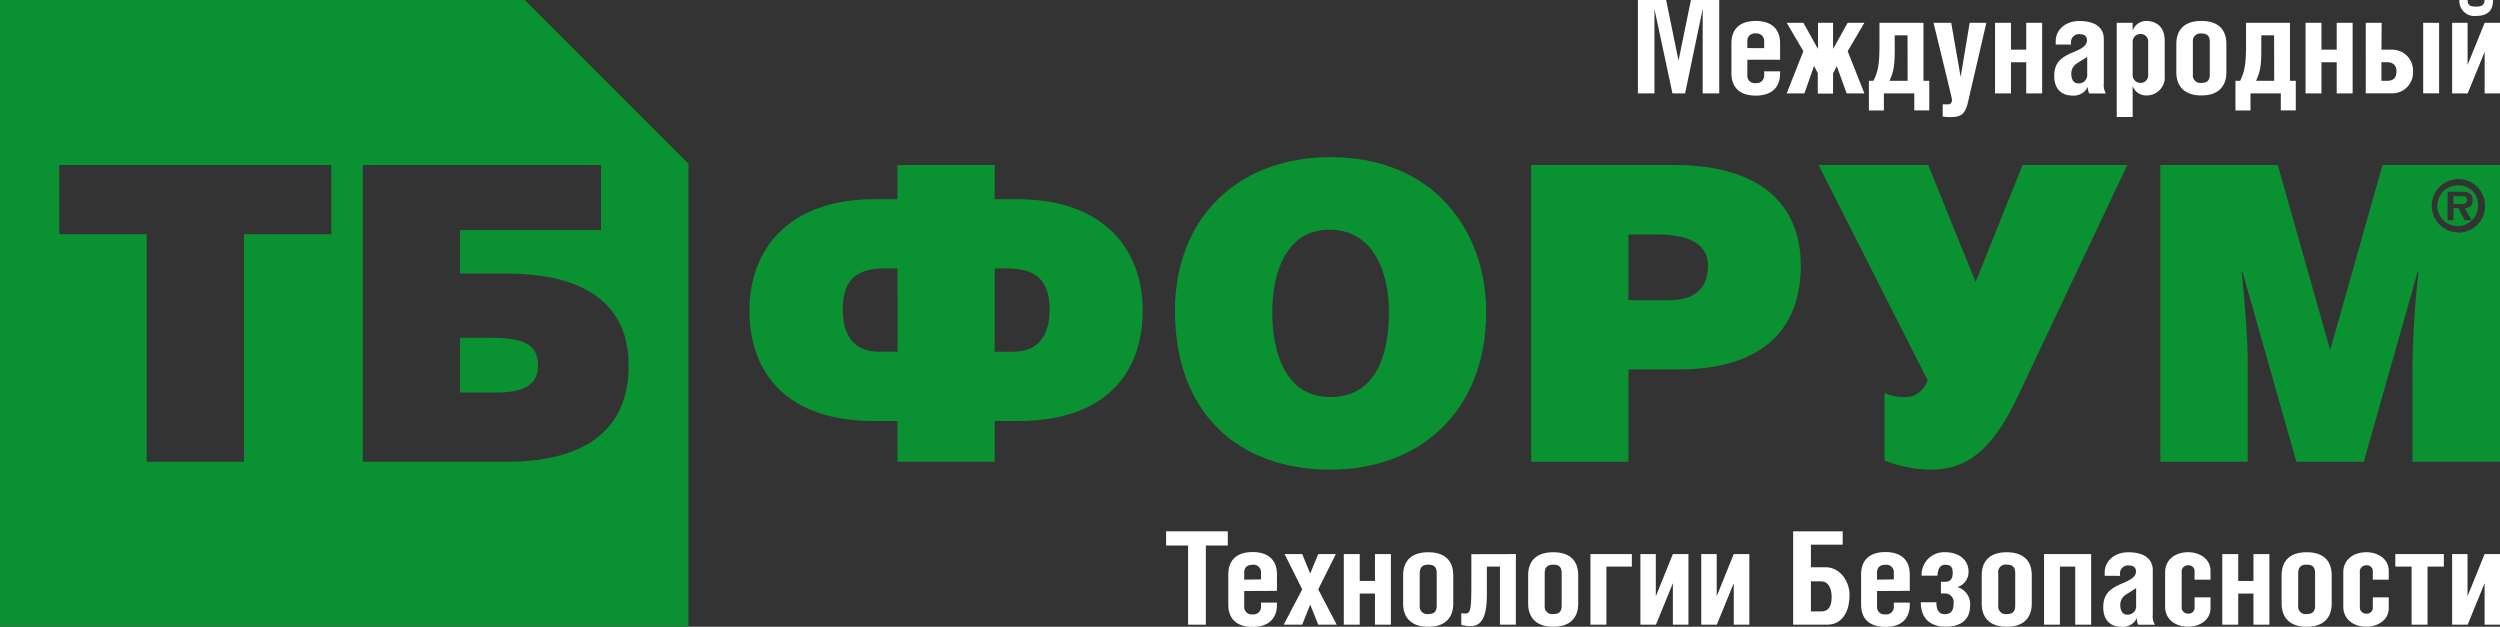 <svg id="Layer_1" data-name="Layer 1" xmlns="http://www.w3.org/2000/svg" viewBox="0 0 481.97 120.83"><rect x="0" y="0" width="481.97" height="120.83" fill="#333333" stroke="none"/><defs><style>.cls-1{fill:#fff;}.cls-2{fill:#0a9132;}</style></defs><title>TB_forum_2018 RUS NC white</title><path class="cls-1" d="M246.6,131.68h-3.42V116.42h-4.24v-2.74h11.89v2.74H246.6Z" transform="translate(-14.13 -11.25)"/><path class="cls-1" d="M254,125.19v3a1.42,1.42,0,0,0,1.62,1.5,1.44,1.44,0,0,0,1.62-1.5v-.77h3.07v.37c0,3.06-2,4.32-4.69,4.32s-4.69-1.22-4.69-4.32V122c0-3.09,2-4.32,4.69-4.32s4.69,1.25,4.69,4.32v3.16Zm3.24-2.24v-1.32a1.44,1.44,0,0,0-1.62-1.5c-1,0-1.62.49-1.62,1.5V123Z" transform="translate(-14.13 -11.25)"/><path class="cls-1" d="M265.18,118.07l1.54,3.76,1.55-3.76h3.39l-3.39,6.8,3.56,6.81h-3.56l-1.55-3.89-1.54,3.89h-3.57l3.57-6.81-3.39-6.8Z" transform="translate(-14.13 -11.25)"/><path class="cls-1" d="M276.27,123.25h2.94v-5.18h3.07v13.61h-3.07v-6h-2.94v6H273.2V118.07h3.07Z" transform="translate(-14.13 -11.25)"/><path class="cls-1" d="M294.3,122.16v5.48c0,2.37-1.25,4.44-4.82,4.44s-4.84-2.07-4.84-4.44v-5.48c0-2.37,1.2-4.44,4.84-4.44S294.3,119.79,294.3,122.16Zm-6.46-.4V128a1.45,1.45,0,0,0,1.65,1.63c1,0,1.62-.35,1.62-1.62v-6.28c0-1.27-.62-1.62-1.62-1.62S287.84,120.51,287.84,121.76Z" transform="translate(-14.13 -11.25)"/><path class="cls-1" d="M306.37,118.07v13.61H303.3V120.49h-2.52v5.46c0,4.81-1.34,6-3.16,6a6.06,6.06,0,0,1-1.77-.25v-2.25a4.09,4.09,0,0,0,.67.08c1.15,0,1.27-.48,1.27-6.26v-5.18Z" transform="translate(-14.13 -11.25)"/><path class="cls-1" d="M318.39,122.16v5.48c0,2.37-1.25,4.44-4.81,4.44s-4.84-2.07-4.84-4.44v-5.48c0-2.37,1.19-4.44,4.84-4.44S318.39,119.79,318.39,122.16Zm-6.46-.4V128a1.44,1.44,0,0,0,1.65,1.63c1,0,1.62-.35,1.62-1.62v-6.28c0-1.27-.62-1.62-1.62-1.62S311.93,120.51,311.93,121.76Z" transform="translate(-14.13 -11.25)"/><path class="cls-1" d="M328.73,118.07v2.42h-4.91v11.19h-3.07V118.07Z" transform="translate(-14.13 -11.25)"/><path class="cls-1" d="M333.35,118.07v8.13l3.29-8.13h3v13.61h-3v-8l-3.26,8h-3V118.07Z" transform="translate(-14.13 -11.25)"/><path class="cls-1" d="M345.09,118.07v8.13l3.29-8.13h3v13.61h-3v-8l-3.27,8h-3V118.07Z" transform="translate(-14.13 -11.25)"/><path class="cls-1" d="M369.38,113.68v2.57h-6.13v4.36h2.86c2.79,0,4.59,2.77,4.59,5.31,0,3.46-1.57,5.76-4.29,5.76h-6.58v-18Zm-6.13,15.44h2c1.27,0,2-.78,2-2.79,0-1.78-.72-3-2-3h-2Z" transform="translate(-14.13 -11.25)"/><path class="cls-1" d="M376,125.19v3a1.41,1.41,0,0,0,1.62,1.5,1.44,1.44,0,0,0,1.62-1.5v-.77h3.07v.37c0,3.06-2,4.32-4.69,4.32s-4.69-1.22-4.69-4.32V122c0-3.09,2-4.32,4.69-4.32s4.69,1.25,4.69,4.32v3.16Zm3.24-2.24v-1.32a1.44,1.44,0,0,0-1.62-1.5c-1,0-1.62.49-1.62,1.5V123Z" transform="translate(-14.13 -11.25)"/><path class="cls-1" d="M384.59,122.23a4.34,4.34,0,0,1,4.53-4.52c2.65,0,4.52,1.47,4.52,3.72a3,3,0,0,1-2.17,3,3.41,3.41,0,0,1,2.47,3.64c0,2.68-1.84,4-4.71,4-2.45,0-4.79-1.15-4.79-4.71h3c0,1.18.32,2.3,1.6,2.3s1.72-.75,1.72-2.1a1.66,1.66,0,0,0-1.72-1.9h-.72v-2.24H389c1.22,0,1.59-.65,1.59-1.73s-.35-1.56-1.43-1.56-1.41.84-1.52,2.1Z" transform="translate(-14.13 -11.25)"/><path class="cls-1" d="M405.83,122.16v5.48c0,2.37-1.25,4.44-4.82,4.44s-4.83-2.07-4.83-4.44v-5.48c0-2.37,1.2-4.44,4.83-4.44S405.83,119.79,405.83,122.16Zm-6.46-.4V128a1.45,1.45,0,0,0,1.65,1.63c1,0,1.62-.35,1.62-1.62v-6.28c0-1.27-.62-1.62-1.62-1.62A1.43,1.43,0,0,0,399.37,121.76Z" transform="translate(-14.13 -11.25)"/><path class="cls-1" d="M417.28,118.07v13.61h-3.07V120.49h-2.95v11.19H408.2V118.07Z" transform="translate(-14.13 -11.25)"/><path class="cls-1" d="M419.89,122.25v-.67c0-2.16,1.9-3.86,4.56-3.86s4.71,1,4.71,3.49v8.48a3.22,3.22,0,0,0,.41,2h-3.22a2.93,2.93,0,0,1-.25-1.3,3,3,0,0,1-3,1.7c-2,0-3.49-1.2-3.49-3.76,0-2.37,1.1-3.52,3.47-4.52,1.49-.63,2.84-1.23,2.84-2.36,0-.82-.52-1.2-1.47-1.2a1.54,1.54,0,0,0-1.6,1.75v.27Zm4,3.69a2.32,2.32,0,0,0-1,1.94c0,1,.38,1.87,1.35,1.87a1.63,1.63,0,0,0,1.71-1.8v-3.31Z" transform="translate(-14.13 -11.25)"/><path class="cls-1" d="M437.22,123v-1.55a1.13,1.13,0,0,0-1.2-1.22,1.22,1.22,0,0,0-1.29,1.4v6.53a1.22,1.22,0,0,0,1.29,1.39,1.13,1.13,0,0,0,1.2-1.22v-1.92h3.07v2.07c0,2.42-2.27,3.59-4.26,3.59-2.67,0-4.49-1.55-4.49-3.84v-6.68c0-2.3,1.82-3.84,4.49-3.84,2,0,4.26,1.17,4.26,3.59V123Z" transform="translate(-14.13 -11.25)"/><path class="cls-1" d="M445.63,123.25h2.94v-5.18h3.07v13.61h-3.07v-6h-2.94v6h-3.07V118.07h3.07Z" transform="translate(-14.13 -11.25)"/><path class="cls-1" d="M463.65,122.16v5.48c0,2.37-1.25,4.44-4.81,4.44S454,130,454,127.64v-5.48c0-2.37,1.19-4.44,4.84-4.44S463.65,119.79,463.65,122.16Zm-6.46-.4V128a1.44,1.44,0,0,0,1.64,1.63c1,0,1.62-.35,1.62-1.62v-6.28c0-1.27-.62-1.62-1.62-1.62S457.2,120.51,457.2,121.76Z" transform="translate(-14.13 -11.25)"/><path class="cls-1" d="M471.58,123v-1.55a1.13,1.13,0,0,0-1.2-1.22,1.23,1.23,0,0,0-1.3,1.4v6.53a1.22,1.22,0,0,0,1.3,1.39,1.13,1.13,0,0,0,1.2-1.22v-1.92h3.07v2.07c0,2.42-2.27,3.59-4.27,3.59-2.67,0-4.49-1.55-4.49-3.84v-6.68c0-2.3,1.82-3.84,4.49-3.84,2,0,4.27,1.17,4.27,3.59V123Z" transform="translate(-14.13 -11.25)"/><path class="cls-1" d="M485.27,118.07v2.42h-3.14v11.19h-3.07V120.49h-3.14v-2.42Z" transform="translate(-14.13 -11.25)"/><path class="cls-1" d="M489.84,118.07v8.13l3.29-8.13h3v13.61h-3v-8l-3.26,8h-3V118.07Z" transform="translate(-14.13 -11.25)"/><path class="cls-2" d="M115.29,11.25H14.13V132.08H146.86V42.83ZM78,56.4H61.17v43.87H42.41V56.4H25.56V43.06H78Zm33.7,43.87H84.07V43.06H130V55.61H102.82V64h9.06c14.79,0,23.45,5.72,23.45,17.72C135.32,94.56,126.35,100.28,111.72,100.28Z" transform="translate(-14.13 -11.25)"/><path class="cls-2" d="M107.51,76.36h-4.69V86.93h6.92c4.61,0,8.11-1,8.11-5.25C117.84,76.67,113.47,76.36,107.51,76.36Z" transform="translate(-14.13 -11.25)"/><path class="cls-2" d="M205.9,43.06v6.59h4.37c16.69,0,24.16,9.7,24.16,21.46,0,12.32-7.47,21.3-23.92,21.3H205.9v7.86H187.15V92.41h-4.61c-16.45,0-23.92-9-23.92-21.3,0-11.77,7.47-21.46,24.16-21.46h4.37V43.06ZM187.15,63H184.6c-5.8,0-8,2.62-8,7.94,0,4.93,2.14,8.11,7,8.11h3.58ZM205.9,79.06h3.58c4.85,0,7-3.18,7-8.11,0-5.32-2.3-7.94-8.11-7.94H205.9Z" transform="translate(-14.13 -11.25)"/><path class="cls-2" d="M300.65,71.35c0,19.48-13.11,30.44-30,30.44-18,0-30-11.12-30-30.59,0-18,12.16-29.65,30-29.65C291,41.55,300.65,56.25,300.65,71.35Zm-41.25,0c0,7.31,2.23,16.45,11.21,16.45,8.11,0,11.29-7,11.29-16.45,0-7.79-3.1-15.82-11.45-15.82C261.94,55.53,259.4,64.12,259.4,71.35Z" transform="translate(-14.13 -11.25)"/><path class="cls-2" d="M328.07,100.28H309.32V43.06h27.58c16.45,0,24.4,7.55,24.4,19.32,0,12.32-7.31,20.1-23.76,20.1h-9.46Zm0-31.15h7.79c4.37,0,7.55-1.76,7.55-6.68,0-5.32-6-6-10-6h-5.33Z" transform="translate(-14.13 -11.25)"/><path class="cls-2" d="M385.86,43.06,395,65.63l9.06-22.57h20.19L403.1,87.73c-4.85,10.25-9.7,14.06-16.84,14.06a26,26,0,0,1-8.83-1.75V87a8.7,8.7,0,0,0,3.9.8c2,0,3.34-.87,4.45-3.18L364.72,43.06Z" transform="translate(-14.13 -11.25)"/><path class="cls-2" d="M473.45,43.06,463.36,78.74l-10.1-35.68H430.61v57.22h16.85V80.9c0-4.61-.64-12.33-1.19-17.34h.16l10.41,36.72h13l10.41-36.72h.16a176.71,176.71,0,0,0-1.19,19.23v17.48H496.1V43.06Zm14.63,13A5.14,5.14,0,1,1,493.22,51,5.13,5.13,0,0,1,488.08,56.09Z" transform="translate(-14.13 -11.25)"/><path class="cls-2" d="M488.37,49.06h-1.24v1.52h1.53c.64,0,1.06-.13,1.06-.82S489.34,49.06,488.37,49.06Z" transform="translate(-14.13 -11.25)"/><path class="cls-2" d="M488.08,47A3.92,3.92,0,1,0,491.86,51,3.68,3.68,0,0,0,488.08,47Zm1.21,4.36,1.34,2.34h-1.34l-1.23-2.34h-.92v2.34H486V48.21h2.68c1.45,0,2.16.39,2.16,1.69C490.8,50.93,490.26,51.34,489.29,51.41Z" transform="translate(-14.13 -11.25)"/><path class="cls-1" d="M335.34,11.25l2.39,11.69,2.39-11.69h5.46v18h-3.19V12.95h0L339,29.25h-2.44L333.09,13h0V29.25h-3.19v-18Z" transform="translate(-14.13 -11.25)"/><path class="cls-1" d="M351,22.77v3a1.41,1.41,0,0,0,1.62,1.5,1.44,1.44,0,0,0,1.62-1.5V25h3.07v.37c0,3.07-2,4.31-4.69,4.31s-4.69-1.22-4.69-4.31V19.6c0-3.09,2-4.31,4.69-4.31s4.69,1.25,4.69,4.31v3.17Zm3.24-2.24V19.2a1.44,1.44,0,0,0-1.62-1.5A1.41,1.41,0,0,0,351,19.2v1.32Z" transform="translate(-14.13 -11.25)"/><path class="cls-1" d="M367.52,15.64V20.7l2.82-5.06h3.22l-3.22,5.48,3.22,8.13h-3.42L368.24,24l-.72,1.4v3.89h-2.94V25.36l-.72-1.4L362,29.25h-3.42l3.22-8.13-3.22-5.48h3.22l2.82,5.06V15.64Z" transform="translate(-14.13 -11.25)"/><path class="cls-1" d="M376.47,20.15V15.64h8.48V26.83h1.12v5.71h-2.89V29.25h-5.86v3.29h-2.89V26.83h.87C376.12,25.24,376.47,23.82,376.47,20.15Zm5.41-2.09h-2.47V21.2c0,3.19-.37,4.19-1,5.63h3.49Z" transform="translate(-14.13 -11.25)"/><path class="cls-1" d="M390.3,15.64l1.82,10.45h0l1.74-10.45h3.22L393.52,31c-.52,2.27-1.4,2.82-3.24,2.82a11.55,11.55,0,0,1-1.62-.1V31.37h1.12c.45,0,.67-.4.67-.9,0-.22-.72-3.14-3.56-14.83Z" transform="translate(-14.13 -11.25)"/><path class="cls-1" d="M401.82,20.83h2.94V15.64h3.07V29.25h-3.07v-6h-2.94v6h-3.07V15.64h3.07Z" transform="translate(-14.13 -11.25)"/><path class="cls-1" d="M410.45,19.83v-.67c0-2.17,1.89-3.86,4.56-3.86s4.71,1,4.71,3.49v8.48a3.23,3.23,0,0,0,.4,2H416.9a2.86,2.86,0,0,1-.25-1.3,3,3,0,0,1-3,1.7c-2,0-3.49-1.2-3.49-3.76,0-2.37,1.1-3.52,3.47-4.51,1.5-.62,2.84-1.22,2.84-2.37,0-.82-.52-1.2-1.47-1.2a1.54,1.54,0,0,0-1.6,1.75v.27Zm4,3.69a2.32,2.32,0,0,0-1,1.94c0,1,.37,1.87,1.35,1.87a1.63,1.63,0,0,0,1.72-1.79V22.22Z" transform="translate(-14.13 -11.25)"/><path class="cls-1" d="M425.28,15.64v1.52a2.78,2.78,0,0,1,2.62-1.87c1.87,0,3.56,1.07,3.56,3.81v6.71a3.48,3.48,0,0,1-3.56,3.84,2.75,2.75,0,0,1-2.62-1.84v6h-3.07V15.64Zm0,3.81v6.13a1.5,1.5,0,0,0,1.52,1.65,1.44,1.44,0,0,0,1.47-1.6V19.4a1.44,1.44,0,0,0-1.47-1.6A1.5,1.5,0,0,0,425.28,19.45Z" transform="translate(-14.13 -11.25)"/><path class="cls-1" d="M443.35,19.73v5.48c0,2.37-1.25,4.44-4.81,4.44s-4.84-2.07-4.84-4.44V19.73c0-2.37,1.2-4.44,4.84-4.44S443.35,17.36,443.35,19.73Zm-6.46-.4v6.28a1.44,1.44,0,0,0,1.64,1.62c1,0,1.62-.35,1.62-1.62V19.33c0-1.27-.62-1.62-1.62-1.62A1.43,1.43,0,0,0,436.9,19.33Z" transform="translate(-14.13 -11.25)"/><path class="cls-1" d="M447.14,20.15V15.64h8.47V26.83h1.12v5.71h-2.89V29.25H448v3.29H445.1V26.83H446C446.79,25.24,447.14,23.82,447.14,20.15Zm5.41-2.09h-2.47V21.2c0,3.19-.37,4.19-1,5.63h3.49Z" transform="translate(-14.13 -11.25)"/><path class="cls-1" d="M461.68,20.83h2.94V15.64h3.07V29.25h-3.07v-6h-2.94v6h-3.07V15.64h3.07Z" transform="translate(-14.13 -11.25)"/><path class="cls-1" d="M473.24,20.83h2A4,4,0,0,1,479.33,25a4,4,0,0,1-4.11,4.24h-5V15.64h3.07Zm0,6h1c1,0,1.9-.3,1.9-1.82,0-1.35-.87-1.77-1.9-1.77h-1Zm11.12,2.42h-3.07V15.64h3.07Z" transform="translate(-14.13 -11.25)"/><path class="cls-1" d="M489.85,15.64v8.13l3.29-8.13h3V29.25h-3v-8l-3.27,8h-3V15.64Zm0-4.39c0,1.17.7,1.27,1.6,1.27s1.67-.15,1.67-1.27h1.64c0,2-1,3.07-3.27,3.07a2.89,2.89,0,0,1-3.22-3.07Z" transform="translate(-14.13 -11.25)"/></svg>